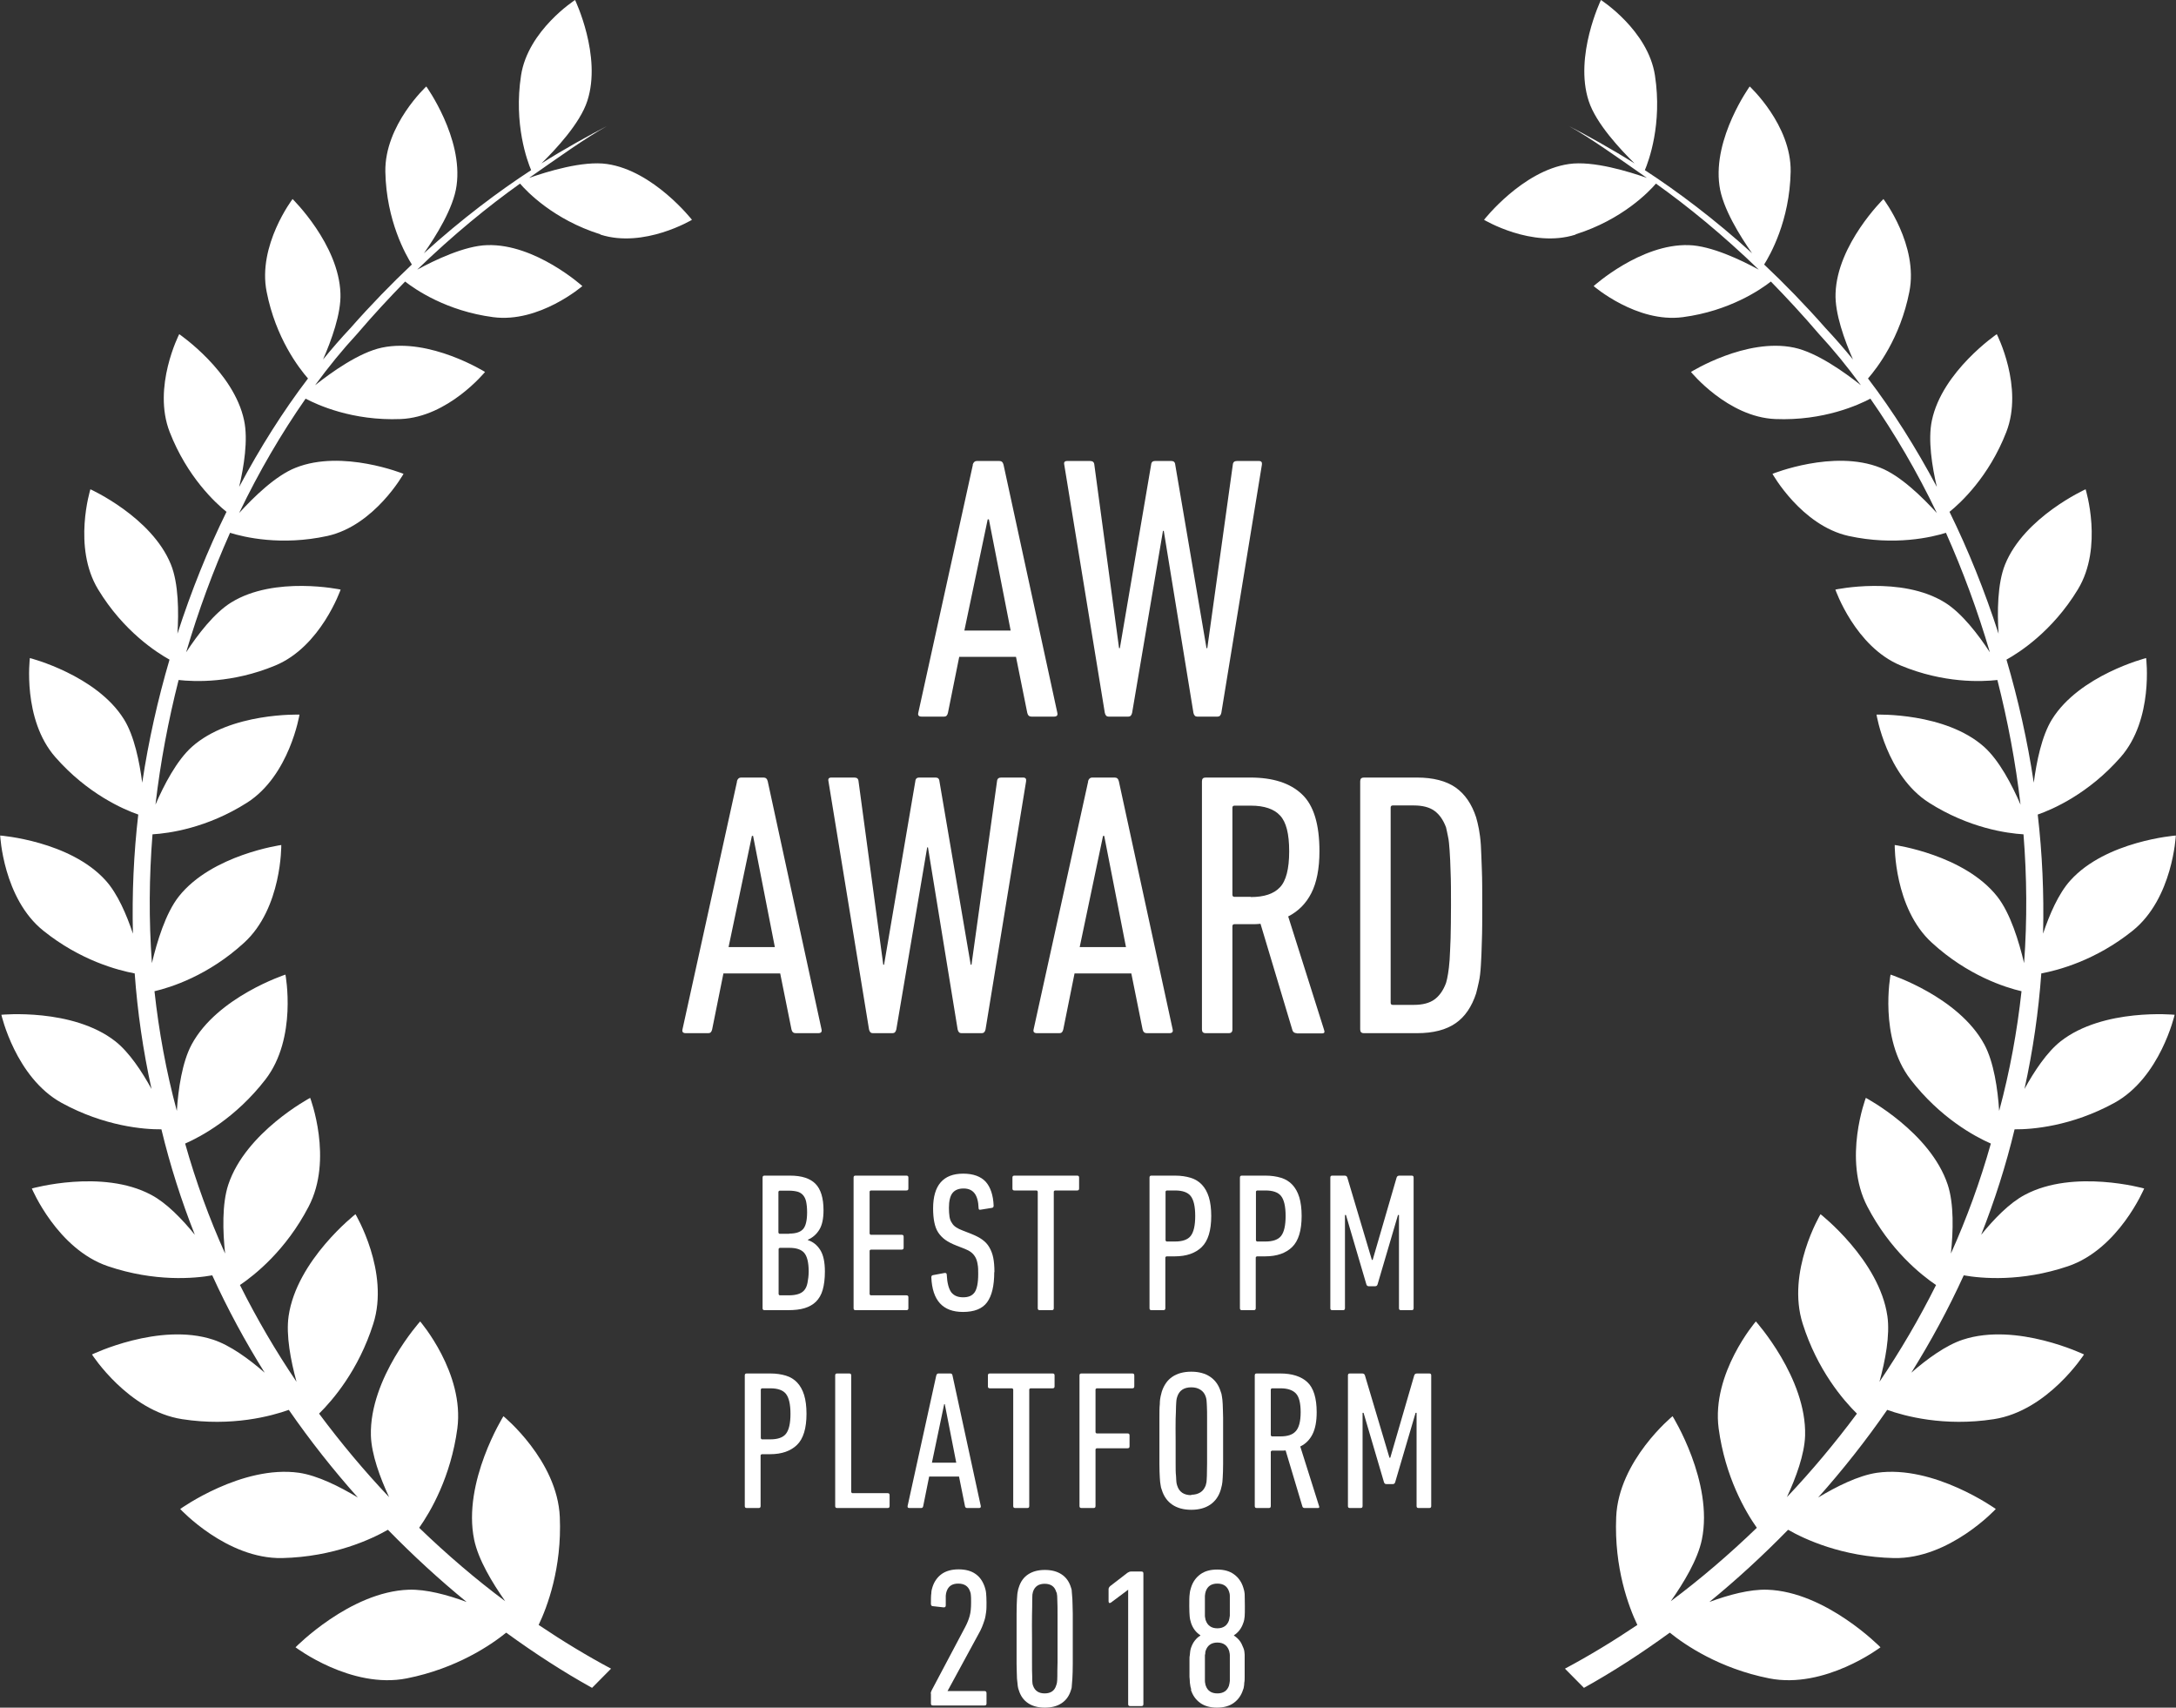 <?xml version="1.0" encoding="UTF-8"?><svg id="Ebene_1" xmlns="http://www.w3.org/2000/svg" viewBox="0 0 110 86.31"><rect x="0" y="0" width="110" height="86.31" fill="#333333" stroke="none"/><defs><style>.cls-1{fill:#fff;}</style></defs><g id="AW_Award_2018_-_Best_PPM_Platform"><g id="Lorbeer"><path class="cls-1" d="M30.36,11.86c2.2,.7,4.62-.75,4.62-.75,0,0-1.94-2.48-4.29-2.82-1.23-.18-3.05,.39-3.94,.7,1.43-1,2.9-2.05,3.94-2.62-.86,.44-2.18,1.17-3.32,1.89,.69-.68,1.95-2.01,2.32-3.16,.74-2.27-.62-5.1-.62-5.1,0,0-2.38,1.53-2.73,3.81-.38,2.47,.32,4.34,.51,4.79-1.64,1.07-3.49,2.45-5.42,4.2,.59-.84,1.5-2.28,1.65-3.42,.34-2.41-1.53-5.01-1.53-5.01,0,0-2.11,1.95-2.07,4.31,.05,2.49,1.04,4.21,1.34,4.69-1.03,.97-2.07,2.04-3.11,3.22-.47,.5-.93,1.03-1.38,1.58,.42-.96,.92-2.32,.88-3.34-.08-2.48-2.42-4.77-2.42-4.77,0,0-1.78,2.34-1.31,4.69,.46,2.34,1.63,3.85,2.09,4.38-1.25,1.64-2.42,3.49-3.48,5.48,.24-1.02,.46-2.38,.25-3.36-.52-2.48-3.28-4.36-3.28-4.36,0,0-1.37,2.67-.48,4.95,.88,2.26,2.31,3.58,2.87,4.03-.95,1.93-1.78,4-2.48,6.16,.07-1.08,.06-2.54-.33-3.5-.97-2.4-4.07-3.8-4.07-3.8,0,0-.91,2.92,.39,5.06,1.29,2.13,2.98,3.2,3.61,3.55-.59,2.01-1.06,4.09-1.38,6.22-.14-1.06-.4-2.36-.92-3.2-1.39-2.24-4.76-3.1-4.76-3.1,0,0-.39,3.1,1.29,5.01,1.62,1.85,3.44,2.64,4.19,2.9-.23,1.98-.32,3.99-.27,6.02-.32-.96-.78-2.03-1.38-2.69-1.8-2-5.33-2.27-5.33-2.27,0,0,.15,3.18,2.18,4.81,1.88,1.51,3.77,2,4.62,2.16,.14,1.94,.42,3.89,.85,5.84-.49-.89-1.13-1.86-1.83-2.41-2.16-1.69-5.76-1.34-5.76-1.34,0,0,.72,3.17,3.04,4.45,2.17,1.19,4.18,1.35,5.05,1.34,.44,1.83,1.01,3.61,1.69,5.33-.64-.79-1.43-1.61-2.21-2.02-2.47-1.32-6.03-.32-6.03-.32,0,0,1.28,3.06,3.85,3.93,2.36,.8,4.37,.62,5.27,.46,.78,1.71,1.67,3.35,2.65,4.92-.79-.69-1.75-1.39-2.61-1.67-2.72-.89-6.12,.75-6.12,.75,0,0,1.83,2.85,4.56,3.27,2.52,.39,4.52-.16,5.39-.47,1.08,1.56,2.25,3.04,3.49,4.43-.93-.56-2.03-1.11-2.97-1.25-2.89-.41-6.01,1.83-6.01,1.83,0,0,2.35,2.54,5.16,2.48,2.61-.06,4.52-.96,5.34-1.43,1.28,1.31,2.61,2.53,3.98,3.65-.97-.36-2.05-.65-2.93-.62-2.97,.1-5.72,2.91-5.72,2.91,0,0,2.81,2.13,5.63,1.57,2.51-.5,4.24-1.68,5.02-2.31,1.43,1.04,2.88,1.98,4.34,2.79l.96-.97c-1.22-.65-2.44-1.39-3.66-2.21,.43-.9,1.18-2.87,1.07-5.45-.12-2.87-2.85-5.1-2.85-5.1,0,0-2.08,3.33-1.48,6.24,.21,1.01,.91,2.17,1.57,3.11-1.49-1.11-2.95-2.36-4.35-3.71,.58-.82,1.6-2.57,1.93-5.02,.37-2.8-1.88-5.41-1.88-5.41,0,0-2.57,2.86-2.49,5.77,.03,.95,.46,2.12,.92,3.11-1.25-1.32-2.43-2.73-3.54-4.22,.69-.68,2-2.2,2.74-4.54,.84-2.63-.9-5.54-.9-5.54,0,0-2.97,2.32-3.38,5.15-.14,.97,.11,2.26,.4,3.32-1.05-1.55-2.01-3.19-2.86-4.89,.77-.52,2.33-1.77,3.47-3.96,1.26-2.4,.08-5.5,.08-5.5,0,0-3.26,1.73-4.14,4.39-.32,.97-.28,2.36-.16,3.48-.8-1.78-1.48-3.64-2.02-5.56,.82-.36,2.56-1.3,4.06-3.24,1.62-2.1,1.01-5.3,1.01-5.3,0,0-3.44,1.12-4.74,3.53-.48,.89-.68,2.26-.75,3.36-.54-2-.91-4.03-1.13-6.05,.82-.19,2.72-.79,4.53-2.45,1.92-1.75,1.88-4.94,1.88-4.94,0,0-3.51,.49-5.18,2.6-.67,.85-1.1,2.28-1.36,3.37-.16-2.19-.14-4.37,.03-6.51,.83-.05,2.75-.31,4.78-1.6,2.15-1.37,2.65-4.45,2.65-4.45,0,0-3.48-.12-5.44,1.63-.76,.68-1.41,1.92-1.84,2.92,.25-2.15,.65-4.26,1.17-6.3,.81,.09,2.71,.17,4.88-.73,2.31-.95,3.31-3.84,3.31-3.84,0,0-3.33-.71-5.53,.65-.86,.53-1.7,1.63-2.28,2.52,.62-2.11,1.37-4.13,2.22-6.04,.7,.22,2.58,.67,4.92,.16,2.39-.53,3.85-3.14,3.85-3.14,0,0-3.09-1.25-5.45-.31-1.02,.4-2.13,1.49-2.86,2.29,1-2.09,2.14-4.03,3.36-5.78,.57,.3,2.35,1.13,4.81,1.03,2.4-.1,4.26-2.38,4.26-2.38,0,0-2.78-1.74-5.21-1.23-1.15,.24-2.56,1.25-3.38,1.9,.68-.93,1.39-1.8,2.13-2.6,.81-.95,1.62-1.82,2.42-2.64,.51,.4,2.09,1.49,4.45,1.8,2.33,.31,4.51-1.57,4.51-1.57,0,0-2.38-2.15-4.81-2.07-1.13,.03-2.64,.75-3.54,1.24,1.83-1.77,3.6-3.21,5.2-4.35,.34,.4,1.7,1.82,4.05,2.56Z"/><path class="cls-1" d="M79.64,11.86c-2.2,.7-4.62-.75-4.62-.75,0,0,1.94-2.48,4.29-2.82,1.23-.18,3.05,.39,3.94,.7-1.43-1-2.9-2.05-3.94-2.62,.86,.44,2.18,1.17,3.32,1.89-.69-.68-1.95-2.01-2.32-3.16-.74-2.27,.62-5.1,.62-5.1,0,0,2.38,1.53,2.73,3.81,.38,2.47-.32,4.34-.51,4.79,1.64,1.07,3.49,2.45,5.42,4.2-.59-.84-1.5-2.28-1.65-3.42-.34-2.41,1.53-5.01,1.53-5.01,0,0,2.11,1.95,2.07,4.31-.05,2.49-1.04,4.21-1.34,4.69,1.03,.97,2.07,2.04,3.11,3.22,.47,.5,.93,1.03,1.38,1.58-.42-.96-.92-2.32-.88-3.34,.08-2.48,2.42-4.77,2.42-4.77,0,0,1.78,2.34,1.31,4.69-.46,2.34-1.63,3.85-2.09,4.38,1.25,1.64,2.42,3.49,3.48,5.48-.24-1.02-.46-2.38-.25-3.36,.52-2.48,3.28-4.36,3.28-4.36,0,0,1.37,2.67,.48,4.95-.88,2.26-2.31,3.58-2.87,4.03,.95,1.93,1.78,4,2.48,6.16-.07-1.08-.06-2.54,.33-3.5,.97-2.4,4.07-3.8,4.07-3.8,0,0,.91,2.92-.39,5.06-1.29,2.13-2.98,3.2-3.61,3.55,.59,2.01,1.06,4.09,1.38,6.22,.14-1.06,.4-2.36,.92-3.2,1.39-2.24,4.76-3.1,4.76-3.1,0,0,.39,3.1-1.29,5.01-1.62,1.85-3.44,2.64-4.19,2.9,.23,1.98,.32,3.99,.27,6.02,.32-.96,.78-2.03,1.38-2.69,1.8-2,5.33-2.27,5.33-2.27,0,0-.15,3.18-2.18,4.81-1.88,1.51-3.77,2-4.62,2.16-.14,1.94-.42,3.89-.85,5.84,.49-.89,1.13-1.86,1.83-2.41,2.16-1.69,5.76-1.34,5.76-1.34,0,0-.72,3.17-3.04,4.45-2.17,1.19-4.18,1.35-5.05,1.34-.44,1.83-1.01,3.61-1.69,5.33,.64-.79,1.43-1.61,2.21-2.02,2.47-1.32,6.03-.32,6.03-.32,0,0-1.28,3.06-3.85,3.93-2.36,.8-4.37,.62-5.27,.46-.78,1.71-1.67,3.35-2.65,4.92,.79-.69,1.75-1.39,2.61-1.67,2.72-.89,6.12,.75,6.12,.75,0,0-1.83,2.85-4.56,3.27-2.52,.39-4.52-.16-5.39-.47-1.08,1.56-2.25,3.04-3.49,4.43,.93-.56,2.03-1.11,2.97-1.25,2.89-.41,6.01,1.83,6.01,1.83,0,0-2.35,2.54-5.16,2.48-2.61-.06-4.52-.96-5.34-1.43-1.28,1.31-2.61,2.53-3.98,3.65,.97-.36,2.05-.65,2.93-.62,2.97,.1,5.72,2.91,5.72,2.91,0,0-2.81,2.13-5.63,1.57-2.51-.5-4.24-1.68-5.02-2.31-1.43,1.04-2.88,1.98-4.34,2.79l-.96-.97c1.22-.65,2.44-1.39,3.66-2.21-.43-.9-1.18-2.87-1.07-5.45,.12-2.87,2.85-5.1,2.85-5.1,0,0,2.08,3.33,1.48,6.24-.21,1.01-.91,2.17-1.57,3.11,1.49-1.11,2.95-2.36,4.35-3.71-.58-.82-1.6-2.57-1.93-5.02-.37-2.8,1.88-5.41,1.88-5.41,0,0,2.57,2.86,2.49,5.77-.03,.95-.46,2.12-.92,3.11,1.25-1.32,2.43-2.73,3.54-4.22-.69-.68-2-2.2-2.74-4.54-.84-2.63,.9-5.54,.9-5.54,0,0,2.97,2.32,3.38,5.15,.14,.97-.11,2.26-.4,3.32,1.05-1.55,2.01-3.19,2.86-4.89-.77-.52-2.33-1.77-3.47-3.96-1.26-2.4-.08-5.5-.08-5.5,0,0,3.26,1.73,4.14,4.39,.32,.97,.28,2.36,.16,3.48,.8-1.78,1.48-3.64,2.02-5.56-.82-.36-2.56-1.3-4.06-3.24-1.62-2.1-1.01-5.3-1.01-5.3,0,0,3.44,1.12,4.74,3.53,.48,.89,.68,2.26,.75,3.36,.54-2,.91-4.03,1.13-6.05-.82-.19-2.72-.79-4.53-2.45-1.92-1.75-1.88-4.94-1.88-4.94,0,0,3.51,.49,5.18,2.6,.67,.85,1.1,2.28,1.36,3.37,.16-2.19,.14-4.37-.03-6.51-.83-.05-2.75-.31-4.78-1.6-2.15-1.37-2.65-4.45-2.65-4.45,0,0,3.48-.12,5.44,1.63,.76,.68,1.41,1.92,1.84,2.92-.25-2.15-.65-4.26-1.17-6.3-.81,.09-2.71,.17-4.88-.73-2.31-.95-3.31-3.84-3.31-3.84,0,0,3.33-.71,5.53,.65,.86,.53,1.7,1.63,2.28,2.52-.62-2.11-1.37-4.13-2.22-6.04-.7,.22-2.58,.67-4.92,.16-2.39-.53-3.85-3.14-3.85-3.14,0,0,3.09-1.25,5.45-.31,1.02,.4,2.13,1.49,2.86,2.29-1-2.09-2.14-4.03-3.36-5.78-.57,.3-2.35,1.13-4.81,1.03-2.4-.1-4.26-2.38-4.26-2.38,0,0,2.78-1.74,5.21-1.23,1.15,.24,2.56,1.25,3.38,1.9-.68-.93-1.39-1.8-2.13-2.6-.81-.95-1.62-1.82-2.42-2.64-.51,.4-2.09,1.49-4.45,1.8-2.33,.31-4.51-1.57-4.51-1.57,0,0,2.38-2.15,4.81-2.07,1.13,.03,2.64,.75,3.54,1.24-1.83-1.77-3.6-3.21-5.2-4.35-.34,.4-1.7,1.82-4.05,2.56Z"/></g><g><path class="cls-1" d="M49.17,23.49c.04-.13,.11-.19,.21-.19h1.14c.11,0,.18,.06,.21,.19l2.72,12.54c.03,.13-.03,.19-.17,.19h-1.14c-.11,0-.18-.06-.21-.19l-.57-2.83h-2.87l-.57,2.83c-.03,.13-.09,.19-.19,.19h-1.14c-.14,0-.2-.06-.17-.19l2.76-12.54Zm1.92,8.38l-1.1-5.62h-.06l-1.18,5.62h2.34Z"/><path class="cls-1" d="M60.52,36.22c-.1,0-.16-.06-.19-.19l-1.5-9.2h-.04l-1.56,9.2c-.03,.13-.09,.19-.19,.19h-1c-.1,0-.16-.06-.19-.19l-2.05-12.54c-.03-.13,.02-.19,.15-.19h1.16c.13,0,.2,.06,.21,.19l1.25,9.27h.04l1.58-9.27c.01-.13,.08-.19,.19-.19h.84c.11,0,.18,.06,.19,.19l1.58,9.27h.04l1.29-9.27c.01-.13,.08-.19,.21-.19h1.11c.12,0,.17,.06,.15,.19l-2.05,12.54c-.03,.13-.09,.19-.19,.19h-1.02Z"/><path class="cls-1" d="M37.25,39.49c.04-.13,.11-.19,.21-.19h1.14c.11,0,.18,.06,.21,.19l2.72,12.54c.03,.13-.03,.19-.17,.19h-1.14c-.11,0-.18-.06-.21-.19l-.57-2.83h-2.87l-.57,2.83c-.03,.13-.09,.19-.19,.19h-1.14c-.14,0-.2-.06-.17-.19l2.76-12.54Zm1.92,8.38l-1.1-5.62h-.06l-1.18,5.62h2.34Z"/><path class="cls-1" d="M48.6,52.22c-.1,0-.16-.06-.19-.19l-1.5-9.2h-.04l-1.56,9.2c-.03,.13-.09,.19-.19,.19h-1c-.1,0-.16-.06-.19-.19l-2.05-12.54c-.03-.13,.02-.19,.15-.19h1.16c.13,0,.2,.06,.21,.19l1.25,9.27h.04l1.58-9.27c.01-.13,.08-.19,.19-.19h.84c.11,0,.18,.06,.19,.19l1.58,9.27h.04l1.29-9.27c.01-.13,.08-.19,.21-.19h1.11c.12,0,.17,.06,.15,.19l-2.05,12.54c-.03,.13-.09,.19-.19,.19h-1.02Z"/><path class="cls-1" d="M55,39.49c.04-.13,.11-.19,.21-.19h1.14c.11,0,.18,.06,.21,.19l2.72,12.54c.03,.13-.03,.19-.17,.19h-1.14c-.11,0-.18-.06-.21-.19l-.57-2.83h-2.87l-.57,2.83c-.03,.13-.09,.19-.19,.19h-1.14c-.14,0-.2-.06-.17-.19l2.76-12.54Zm1.92,8.38l-1.1-5.62h-.06l-1.18,5.62h2.34Z"/><path class="cls-1" d="M65.55,52.22c-.1,0-.17-.04-.21-.13l-1.62-5.4c-.09,.01-.18,.02-.27,.02h-1.04c-.08,0-.11,.04-.11,.11v5.21c0,.13-.06,.19-.19,.19h-1.16c-.13,0-.19-.06-.19-.19v-12.54c0-.13,.06-.19,.19-.19h2.26c1.14,0,2.01,.28,2.6,.84,.6,.56,.89,1.52,.89,2.89,0,.87-.14,1.58-.41,2.11-.27,.53-.66,.92-1.17,1.18l1.81,5.72c.05,.13,.02,.19-.09,.19h-1.29Zm-2.32-6.88c.67,0,1.16-.16,1.47-.49,.31-.32,.47-.93,.47-1.82s-.15-1.48-.46-1.81c-.3-.33-.8-.5-1.48-.5h-.82c-.08,0-.11,.04-.11,.11v4.39c0,.08,.04,.11,.11,.11h.82Z"/><path class="cls-1" d="M68.76,39.49c0-.13,.06-.19,.19-.19h2.68c.82,0,1.47,.17,1.95,.5,.48,.34,.82,.84,1.04,1.51,.05,.18,.1,.37,.14,.59s.08,.49,.1,.82c.02,.33,.03,.74,.05,1.23s.02,1.09,.02,1.81,0,1.33-.02,1.81c-.01,.49-.03,.9-.05,1.23-.02,.33-.05,.6-.1,.82s-.09,.41-.14,.59c-.22,.67-.56,1.18-1.04,1.51s-1.12,.5-1.95,.5h-2.68c-.13,0-.19-.06-.19-.19v-12.54Zm1.54,11.19c0,.08,.04,.11,.11,.11h1.06c.44,0,.79-.09,1.04-.27s.45-.46,.59-.84c.04-.13,.07-.28,.1-.46,.03-.18,.06-.41,.08-.7,.02-.29,.03-.66,.05-1.1,.01-.44,.02-1,.02-1.67s0-1.23-.02-1.67c-.01-.44-.03-.81-.05-1.1s-.04-.52-.08-.69c-.03-.17-.07-.33-.1-.47-.14-.38-.34-.66-.59-.84-.25-.18-.6-.27-1.04-.27h-1.06c-.08,0-.11,.04-.11,.11v9.84Z"/><path class="cls-1" d="M38.55,59.52c0-.07,.03-.1,.1-.1h1.29c.59,0,1.01,.14,1.28,.41,.27,.27,.41,.72,.41,1.34,0,.43-.07,.75-.21,.98-.14,.23-.33,.4-.58,.51v.02c.25,.08,.46,.24,.62,.49,.16,.25,.24,.61,.24,1.1,0,.37-.04,.67-.11,.92-.07,.25-.19,.45-.34,.6-.15,.15-.35,.26-.58,.33-.23,.07-.51,.1-.83,.1h-1.19c-.07,0-.1-.03-.1-.1v-6.6Zm1.35,2.83c.32,0,.55-.07,.69-.22,.14-.15,.21-.44,.21-.86,0-.22-.02-.4-.05-.54-.03-.14-.09-.25-.16-.33-.07-.08-.17-.14-.28-.17-.12-.03-.26-.05-.44-.05h-.46s-.06,.02-.06,.06v2.06s.02,.06,.06,.06h.48Zm-.54,3.06s.02,.06,.06,.06h.45c.19,0,.34-.02,.47-.06,.13-.04,.23-.1,.31-.19,.08-.09,.14-.22,.17-.38s.06-.35,.06-.58c0-.45-.08-.77-.23-.94-.15-.17-.4-.25-.75-.25h-.48s-.06,.02-.06,.06v2.28Z"/><path class="cls-1" d="M43.15,59.52c0-.07,.03-.1,.1-.1h2.57c.07,0,.1,.03,.1,.1v.55c0,.07-.03,.1-.1,.1h-1.8s-.06,.02-.06,.06v2.12s.02,.06,.06,.06h1.56c.07,0,.1,.03,.1,.1v.55c0,.07-.03,.1-.1,.1h-1.56s-.06,.02-.06,.06v2.19s.02,.06,.06,.06h1.8c.07,0,.1,.03,.1,.1v.55c0,.07-.03,.1-.1,.1h-2.57c-.07,0-.1-.03-.1-.1v-6.6Z"/><path class="cls-1" d="M50.26,64.3c0,.69-.12,1.19-.36,1.52-.24,.33-.65,.49-1.22,.49-1.02,0-1.55-.58-1.6-1.75,0-.07,.03-.1,.08-.11l.59-.11c.07-.01,.11,.02,.11,.09,.02,.42,.1,.71,.23,.89,.14,.17,.33,.25,.6,.25s.45-.08,.57-.24c.12-.16,.19-.47,.19-.93,0-.19,0-.36-.03-.5-.02-.14-.06-.26-.11-.35s-.12-.18-.21-.25-.2-.13-.33-.18l-.41-.16c-.23-.09-.43-.19-.58-.3-.15-.11-.27-.24-.36-.38-.09-.14-.15-.31-.19-.51s-.06-.43-.06-.69c0-1.17,.51-1.76,1.52-1.76,.51,0,.89,.14,1.14,.41,.24,.27,.38,.68,.4,1.21,0,.07-.03,.1-.09,.11l-.56,.09s-.06,.01-.08,0c-.02-.02-.03-.04-.03-.07-.01-.34-.08-.59-.2-.75-.12-.16-.3-.25-.56-.25s-.44,.08-.56,.23-.18,.41-.18,.75c0,.17,.01,.32,.03,.45,.02,.12,.06,.23,.12,.31,.05,.09,.12,.16,.21,.22s.21,.12,.35,.17l.41,.16c.22,.09,.41,.18,.56,.29,.15,.11,.27,.23,.36,.39,.09,.15,.16,.33,.2,.53,.04,.2,.06,.44,.06,.73Z"/><path class="cls-1" d="M52.56,66.22c-.07,0-.1-.03-.1-.1v-5.89s-.02-.06-.06-.06h-1.12c-.07,0-.1-.03-.1-.1v-.55c0-.07,.03-.1,.1-.1h3.17c.07,0,.1,.03,.1,.1v.55c0,.07-.03,.1-.1,.1h-1.12s-.06,.02-.06,.06v5.89c0,.07-.03,.1-.1,.1h-.61Z"/><path class="cls-1" d="M58.21,66.22c-.07,0-.1-.03-.1-.1v-6.6c0-.07,.03-.1,.1-.1h1.19c.3,0,.56,.04,.79,.11s.42,.19,.57,.35c.15,.16,.27,.37,.35,.63,.08,.26,.12,.58,.12,.95,0,.73-.16,1.26-.48,1.57-.32,.31-.77,.47-1.36,.47h-.42s-.06,.02-.06,.06v2.56c0,.07-.03,.1-.1,.1h-.61Zm1.19-3.47c.37,0,.64-.09,.79-.28s.23-.52,.23-1.01-.08-.82-.23-1.01-.42-.28-.79-.28h-.42s-.06,.02-.06,.06v2.46s.02,.06,.06,.06h.42Z"/><path class="cls-1" d="M62.78,66.22c-.07,0-.1-.03-.1-.1v-6.6c0-.07,.03-.1,.1-.1h1.19c.3,0,.56,.04,.79,.11s.42,.19,.57,.35c.15,.16,.27,.37,.35,.63,.08,.26,.12,.58,.12,.95,0,.73-.16,1.26-.48,1.57-.32,.31-.77,.47-1.36,.47h-.42s-.06,.02-.06,.06v2.56c0,.07-.03,.1-.1,.1h-.61Zm1.19-3.47c.37,0,.64-.09,.79-.28s.23-.52,.23-1.01-.08-.82-.23-1.01-.42-.28-.79-.28h-.42s-.06,.02-.06,.06v2.46s.02,.06,.06,.06h.42Z"/><path class="cls-1" d="M67.25,59.52c0-.07,.03-.1,.1-.1h.62c.07,0,.12,.03,.14,.1l1.24,4.16h.04l1.21-4.16c.02-.07,.07-.1,.15-.1h.61c.07,0,.1,.03,.1,.1v6.6c0,.07-.03,.1-.1,.1h-.54c-.07,0-.1-.03-.1-.1v-4.71h-.05l-1.03,3.5c-.02,.07-.06,.1-.12,.1h-.33c-.06,0-.1-.03-.12-.1l-1.03-3.5h-.05v4.71c0,.07-.03,.1-.1,.1h-.54c-.07,0-.1-.03-.1-.1v-6.6Z"/><path class="cls-1" d="M37.75,76.22c-.07,0-.1-.03-.1-.1v-6.6c0-.07,.03-.1,.1-.1h1.19c.3,0,.56,.04,.79,.11s.42,.19,.57,.35c.15,.16,.27,.37,.35,.63,.08,.26,.12,.58,.12,.95,0,.73-.16,1.26-.48,1.57-.32,.31-.77,.47-1.36,.47h-.42s-.06,.02-.06,.06v2.56c0,.07-.03,.1-.1,.1h-.61Zm1.19-3.47c.37,0,.64-.09,.79-.28s.23-.52,.23-1.01-.08-.82-.23-1.01-.42-.28-.79-.28h-.42s-.06,.02-.06,.06v2.46s.02,.06,.06,.06h.42Z"/><path class="cls-1" d="M42.22,69.52c0-.07,.03-.1,.1-.1h.61c.07,0,.1,.03,.1,.1v5.89s.02,.06,.06,.06h1.78c.07,0,.1,.03,.1,.1v.55c0,.07-.03,.1-.1,.1h-2.55c-.07,0-.1-.03-.1-.1v-6.6Z"/><path class="cls-1" d="M47.33,69.52c.02-.07,.06-.1,.11-.1h.6c.06,0,.1,.03,.11,.1l1.43,6.6c.01,.07-.02,.1-.09,.1h-.6c-.06,0-.1-.03-.11-.1l-.3-1.49h-1.51l-.3,1.49c-.01,.07-.05,.1-.1,.1h-.6c-.07,0-.1-.03-.09-.1l1.45-6.6Zm1.01,4.41l-.58-2.96h-.03l-.62,2.96h1.23Z"/><path class="cls-1" d="M51.32,76.22c-.07,0-.1-.03-.1-.1v-5.89s-.02-.06-.06-.06h-1.12c-.07,0-.1-.03-.1-.1v-.55c0-.07,.03-.1,.1-.1h3.17c.07,0,.1,.03,.1,.1v.55c0,.07-.03,.1-.1,.1h-1.12s-.06,.02-.06,.06v5.89c0,.07-.03,.1-.1,.1h-.61Z"/><path class="cls-1" d="M54.57,69.52c0-.07,.03-.1,.1-.1h2.57c.07,0,.1,.03,.1,.1v.55c0,.07-.03,.1-.1,.1h-1.8s-.06,.02-.06,.06v2.16s.02,.06,.06,.06h1.56c.07,0,.1,.03,.1,.1v.55c0,.07-.03,.1-.1,.1h-1.56s-.06,.02-.06,.06v2.86c0,.07-.03,.1-.1,.1h-.61c-.07,0-.1-.03-.1-.1v-6.6Z"/><path class="cls-1" d="M60.22,76.31c-.39,0-.71-.09-.96-.26s-.43-.42-.53-.75c-.03-.07-.05-.15-.06-.24-.02-.09-.03-.21-.04-.38-.01-.17-.02-.4-.02-.7,0-.29,0-.68,0-1.16s0-.87,0-1.16c0-.29,0-.52,.02-.69,0-.17,.02-.3,.04-.39,.02-.09,.04-.17,.06-.24,.11-.33,.28-.58,.53-.75s.57-.26,.96-.26,.71,.09,.96,.26,.43,.42,.53,.75c.03,.07,.05,.15,.06,.24,.02,.09,.03,.22,.04,.39,0,.17,.02,.4,.02,.69s0,.68,0,1.16,0,.87,0,1.16c0,.29-.01,.53-.02,.7-.01,.17-.02,.3-.04,.38-.02,.09-.04,.17-.06,.24-.1,.33-.28,.58-.53,.75s-.57,.26-.96,.26Zm0-.76c.18,0,.33-.04,.46-.12s.21-.2,.27-.35c.01-.05,.02-.1,.04-.17,0-.06,.02-.17,.02-.32,0-.15,.01-.36,.01-.64s0-.65,0-1.12,0-.85,0-1.12,0-.49-.01-.64c0-.15-.02-.25-.02-.31-.01-.06-.02-.12-.04-.17-.05-.15-.14-.27-.27-.35s-.27-.12-.46-.12c-.37,0-.61,.16-.71,.48-.02,.05-.03,.11-.04,.17,0,.06-.02,.17-.02,.31,0,.15-.01,.36-.02,.64s0,.65,0,1.12,0,.85,0,1.12,0,.49,.02,.64c0,.15,.02,.26,.02,.32,.01,.06,.02,.12,.04,.17,.1,.32,.34,.48,.71,.48Z"/><path class="cls-1" d="M65.95,76.22c-.05,0-.09-.02-.11-.07l-.85-2.84s-.09,.01-.14,.01h-.55s-.06,.02-.06,.06v2.74c0,.07-.03,.1-.1,.1h-.61c-.07,0-.1-.03-.1-.1v-6.6c0-.07,.03-.1,.1-.1h1.19c.6,0,1.06,.15,1.37,.44,.31,.29,.47,.8,.47,1.52,0,.46-.07,.83-.21,1.11-.14,.28-.35,.49-.62,.62l.95,3.01c.03,.07,0,.1-.05,.1h-.68Zm-1.22-3.62c.35,0,.61-.08,.77-.26,.16-.17,.25-.49,.25-.96s-.08-.78-.24-.95c-.16-.17-.42-.26-.78-.26h-.43s-.06,.02-.06,.06v2.31s.02,.06,.06,.06h.43Z"/><path class="cls-1" d="M68.14,69.52c0-.07,.03-.1,.1-.1h.62c.07,0,.12,.03,.14,.1l1.24,4.16h.04l1.21-4.16c.02-.07,.07-.1,.15-.1h.61c.07,0,.1,.03,.1,.1v6.6c0,.07-.03,.1-.1,.1h-.54c-.07,0-.1-.03-.1-.1v-4.71h-.05l-1.03,3.5c-.02,.07-.06,.1-.12,.1h-.33c-.06,0-.1-.03-.12-.1l-1.03-3.5h-.05v4.71c0,.07-.03,.1-.1,.1h-.54c-.07,0-.1-.03-.1-.1v-6.6Z"/><path class="cls-1" d="M47.05,85.61c0-.06,.02-.12,.05-.18l1.7-3.21c.1-.19,.17-.37,.22-.55,.05-.18,.07-.4,.07-.68,0-.17,0-.29-.01-.36,0-.07-.02-.14-.04-.19-.09-.27-.29-.4-.6-.4s-.5,.13-.59,.4c-.02,.05-.03,.12-.04,.21,0,.09,0,.25,0,.49,0,.08-.04,.11-.12,.1l-.54-.06c-.06,0-.09-.05-.09-.12,0-.23,0-.41,.02-.53,0-.12,.03-.23,.06-.32,.09-.28,.25-.5,.47-.66,.22-.15,.5-.23,.85-.23s.64,.08,.85,.23c.22,.15,.37,.37,.47,.66,.03,.09,.06,.2,.07,.32,.01,.12,.02,.28,.02,.47,0,.18,0,.34-.02,.48-.02,.14-.04,.28-.08,.4-.04,.12-.08,.24-.13,.36-.05,.12-.11,.24-.18,.36l-1.56,2.87h1.87c.07,0,.1,.04,.1,.11v.52c0,.07-.03,.1-.1,.1h-2.61c-.07,0-.1-.03-.1-.1v-.51Z"/><path class="cls-1" d="M51.5,85.42c-.02-.05-.04-.12-.05-.2-.01-.08-.02-.21-.04-.38,0-.18-.02-.42-.02-.74,0-.32,0-.74,0-1.27s0-.96,0-1.27c0-.32,.01-.56,.02-.74,.01-.18,.02-.31,.04-.38,.01-.08,.03-.15,.05-.2,.09-.3,.25-.52,.48-.67s.51-.22,.84-.22,.61,.07,.84,.22,.39,.37,.48,.67c.02,.05,.04,.12,.04,.2,.01,.08,.02,.21,.03,.38,0,.18,.02,.42,.02,.74,0,.32,0,.74,0,1.27s0,.96,0,1.27c0,.32-.01,.56-.02,.74-.01,.18-.02,.3-.03,.38,0,.08-.02,.15-.04,.2-.09,.3-.25,.52-.48,.67s-.51,.22-.84,.22-.61-.07-.84-.22-.39-.37-.48-.67Zm.72-.23c.09,.27,.29,.4,.59,.4s.5-.13,.58-.4c.01-.03,.03-.08,.04-.14,.01-.06,.02-.17,.02-.33s0-.39,.01-.69c0-.3,0-.7,0-1.21s0-.91,0-1.21c0-.3,0-.53-.01-.69s0-.27-.02-.33c0-.06-.02-.11-.04-.14-.08-.27-.28-.4-.58-.4s-.5,.13-.59,.4c-.01,.03-.02,.08-.03,.14,0,.06-.01,.17-.01,.33,0,.16,0,.39-.01,.69s0,.7,0,1.21,0,.91,0,1.21,0,.53,.01,.69c0,.16,0,.27,.01,.33,0,.06,.02,.11,.03,.14Z"/><path class="cls-1" d="M57.04,80.35h-.01l-.87,.65s-.05,.03-.08,.02c-.02,0-.04-.04-.04-.08v-.62c0-.05,.03-.11,.09-.16l.87-.67c.06-.04,.12-.06,.17-.06h.53c.07,0,.1,.03,.1,.1v6.6c0,.07-.03,.1-.1,.1h-.57c-.07,0-.1-.03-.1-.1v-5.77Z"/><path class="cls-1" d="M60.22,85.4s-.03-.1-.04-.15c-.01-.05-.02-.12-.03-.2,0-.08-.01-.18-.02-.3,0-.12,0-.27,0-.45,0-.16,0-.29,0-.4s0-.19,.02-.27c0-.08,.02-.14,.02-.19,.01-.05,.02-.1,.04-.16,.05-.14,.11-.26,.19-.36,.08-.1,.17-.19,.28-.25v-.02c-.22-.14-.38-.35-.47-.62-.03-.1-.06-.21-.07-.33-.01-.12-.02-.29-.02-.52,0-.28,0-.48,.02-.61,.01-.13,.04-.24,.07-.33,.09-.29,.25-.51,.47-.67,.22-.16,.5-.24,.85-.24s.63,.08,.85,.24c.22,.16,.38,.38,.47,.67,.03,.09,.06,.2,.07,.33,0,.13,.01,.33,.01,.61,0,.23,0,.41-.01,.52-.01,.12-.03,.23-.07,.33-.09,.27-.25,.48-.47,.62v.02c.11,.07,.2,.15,.28,.25,.08,.1,.14,.23,.19,.36,.02,.05,.04,.1,.05,.16,0,.05,.02,.11,.02,.19,0,.08,0,.17,0,.27s0,.23,0,.4c0,.18,0,.33,0,.45,0,.12,0,.22-.02,.3,0,.08-.01,.15-.02,.2,0,.05-.02,.1-.04,.15-.09,.29-.25,.51-.47,.67-.22,.16-.51,.24-.85,.24s-.63-.08-.85-.24c-.22-.16-.38-.38-.47-.67Zm1.32-3.1c.3,0,.5-.14,.59-.41,0-.03,.01-.06,.02-.09,0-.03,.01-.08,.02-.13,0-.05,0-.12,0-.2v-.3c0-.25,0-.42,0-.51,0-.09-.02-.16-.04-.22-.09-.27-.29-.4-.59-.4s-.5,.13-.59,.4c-.02,.05-.03,.13-.04,.22,0,.09,0,.26,0,.51v.3c0,.08,0,.15,0,.2,0,.05,.01,.09,.02,.13,0,.03,.01,.06,.02,.09,.09,.27,.29,.41,.59,.41Zm-.59,2.89c.09,.27,.29,.4,.59,.4s.5-.13,.59-.4c0-.03,.01-.06,.02-.09,0-.03,.01-.08,.02-.14,0-.06,0-.14,0-.25v-.81c0-.1,0-.18,0-.24,0-.06-.01-.11-.02-.14,0-.03-.01-.06-.02-.09-.09-.27-.29-.41-.59-.41s-.5,.14-.59,.41c-.01,.03-.02,.06-.02,.09,0,.03,0,.08-.02,.14,0,.06,0,.14,0,.24v.81c0,.1,0,.19,0,.25,0,.06,.01,.11,.02,.14,0,.03,.01,.06,.02,.09Z"/></g></g></svg>